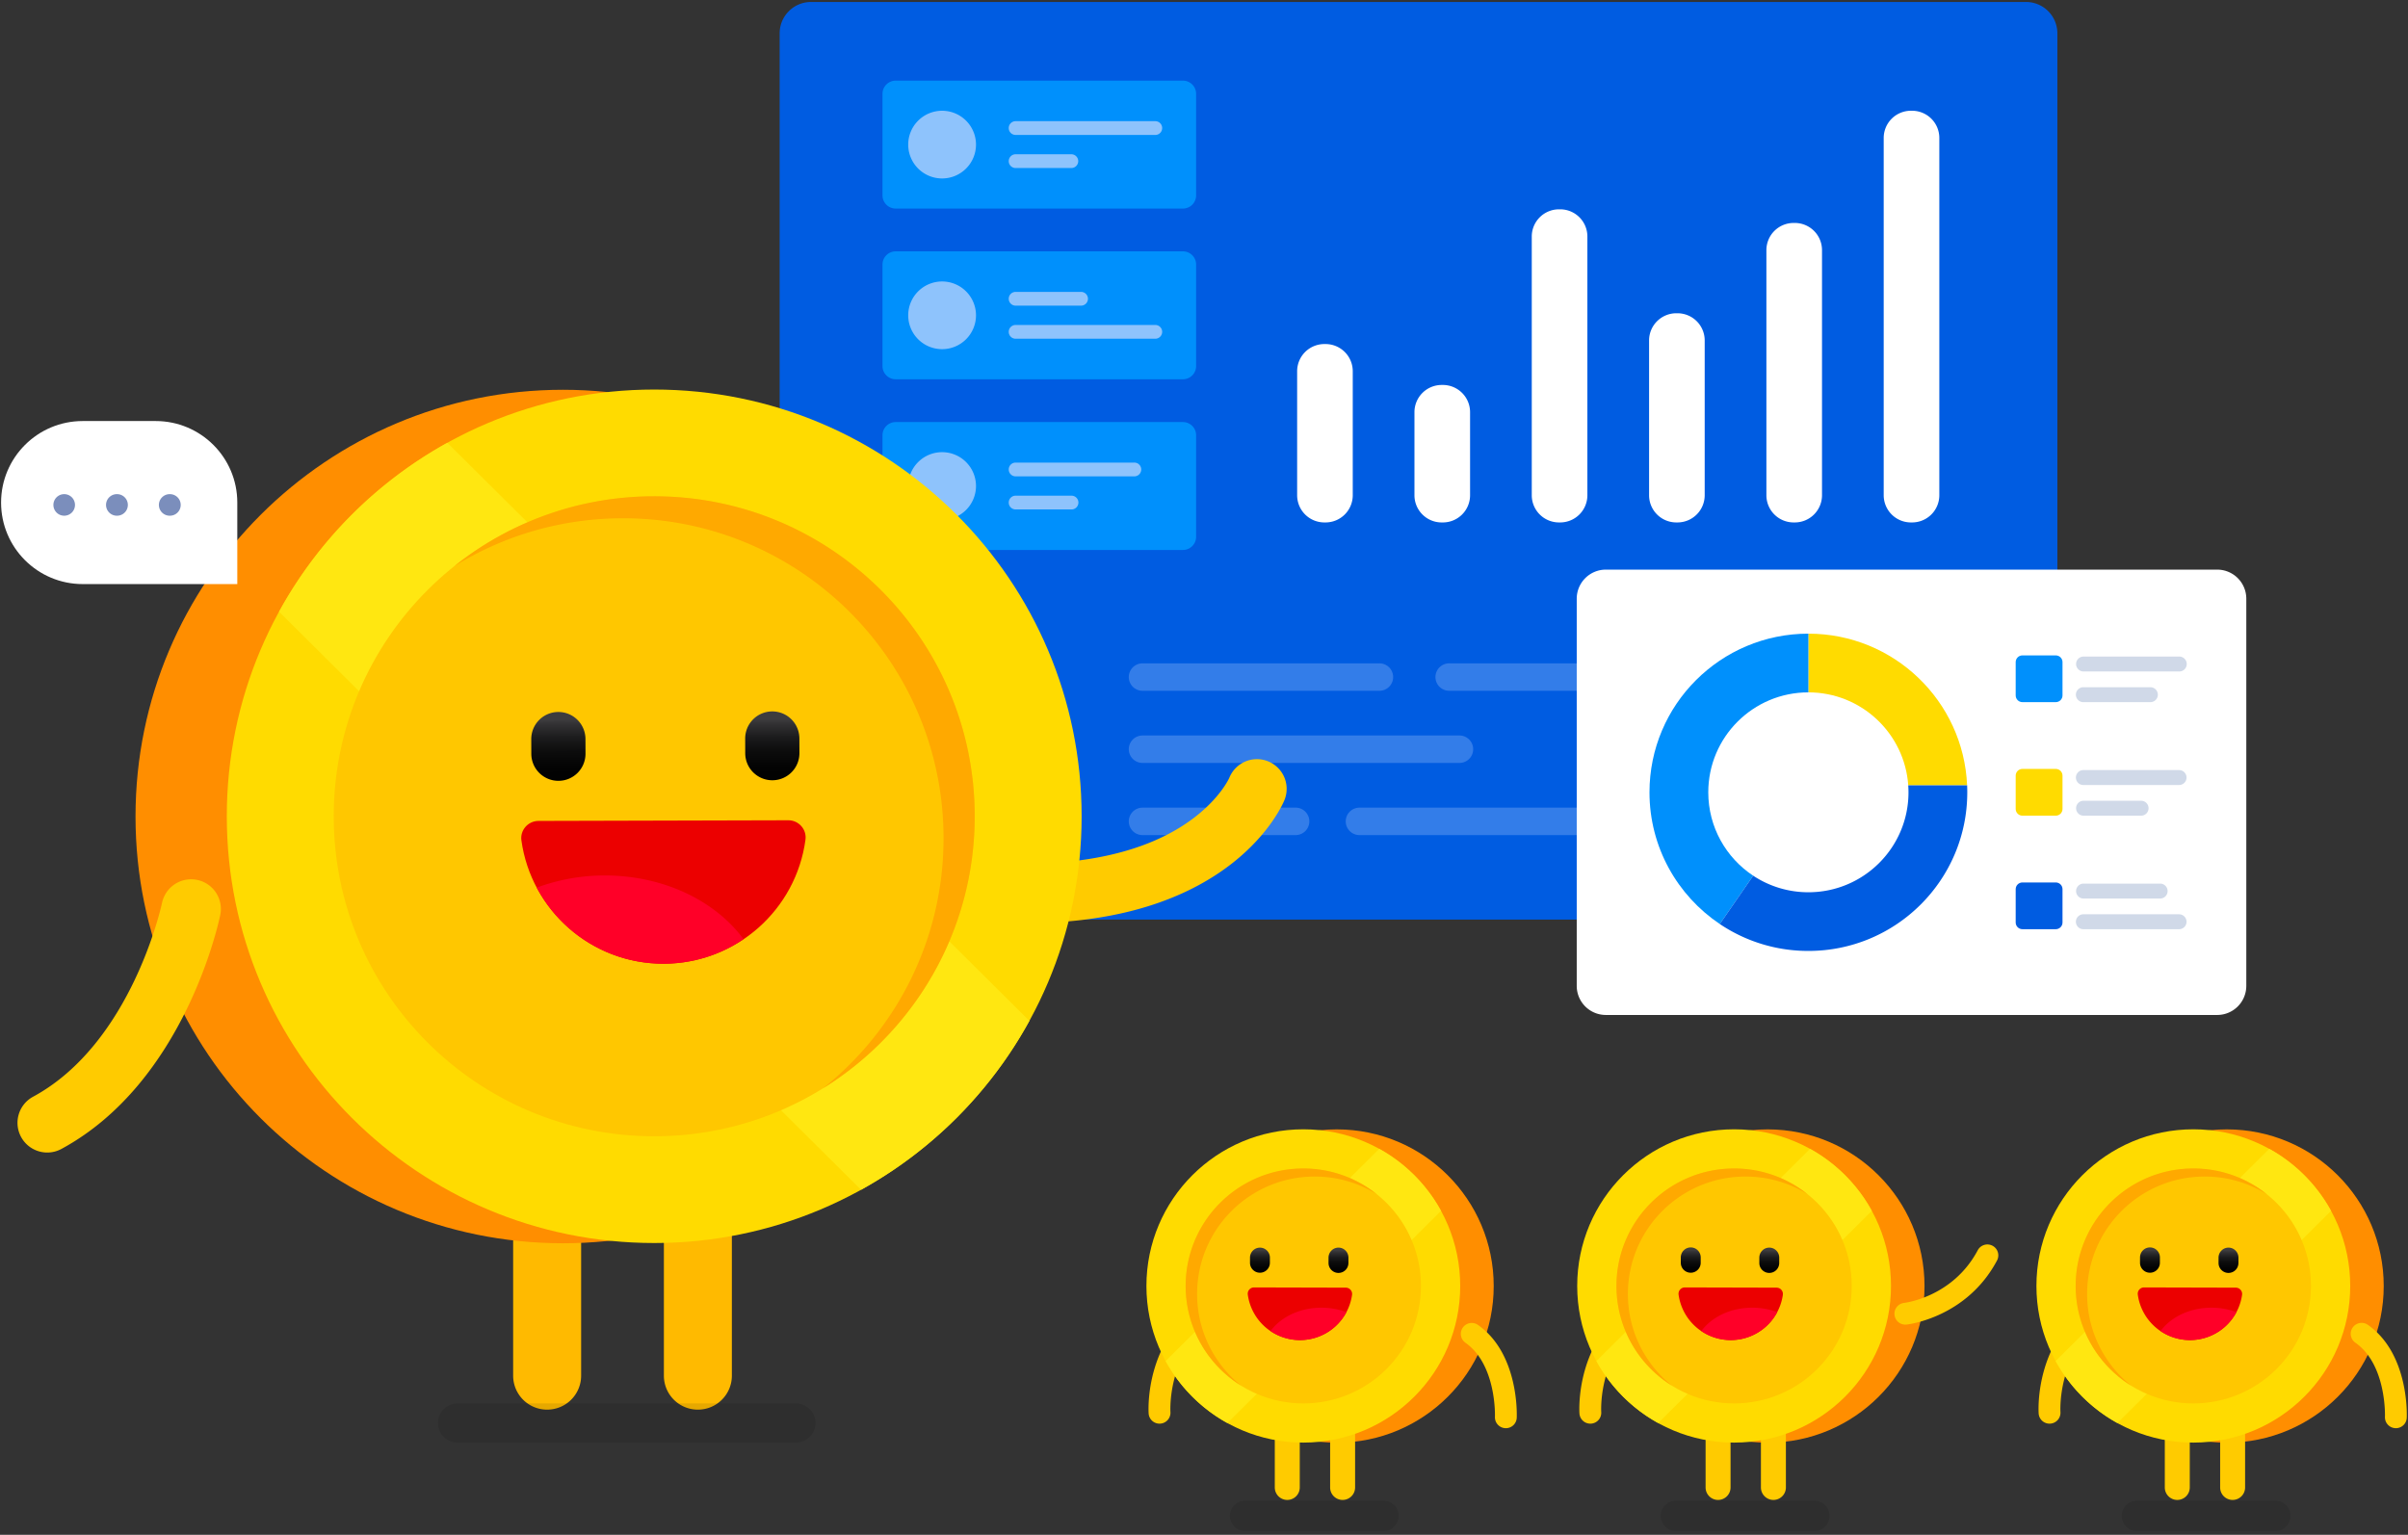 <svg width="469" height="299" viewBox="0 0 469 299" fill="none" xmlns="http://www.w3.org/2000/svg"><rect x="0" y="0" width="469" height="299" fill="#333333" stroke="none"/><path d="M394.591 179.147H157.969a6.115 6.115 0 01-6.118-6.11V6.494c0-3.374 2.74-6.11 6.118-6.11h236.622a6.114 6.114 0 016.118 6.11v166.543a6.114 6.114 0 01-6.118 6.11z" fill="#005CE1"/><path d="M230.396 40.63H174.45a2.567 2.567 0 01-2.568-2.565V18.278a2.567 2.567 0 012.568-2.565h55.946a2.568 2.568 0 012.569 2.565v19.785a2.568 2.568 0 01-2.569 2.567z" fill="#0090FC"/><path d="M183.491 34.764a6.598 6.598 0 006.602-6.594 6.598 6.598 0 00-6.602-6.593 6.598 6.598 0 00-6.602 6.593 6.598 6.598 0 006.602 6.594zm41.485-8.475h-27.165a1.343 1.343 0 01-1.344-1.341c0-.74.602-1.342 1.344-1.342h27.165a1.342 1.342 0 110 2.683zm-16.315 6.446h-10.85a1.343 1.343 0 01-1.344-1.342c0-.74.602-1.341 1.344-1.341h10.85c.741 0 1.343.601 1.343 1.341s-.602 1.342-1.343 1.342z" fill="#8EC3FC"/><path d="M230.396 73.885H174.45a2.567 2.567 0 01-2.568-2.565V51.532a2.567 2.567 0 012.568-2.565h55.946a2.568 2.568 0 012.569 2.565v19.786a2.568 2.568 0 01-2.569 2.567z" fill="#0090FC"/><path d="M183.491 68.02a6.598 6.598 0 006.602-6.593 6.598 6.598 0 00-6.602-6.593 6.598 6.598 0 00-6.602 6.593 6.598 6.598 0 006.602 6.593zm27.064-8.475h-12.744a1.343 1.343 0 01-1.344-1.341c0-.74.602-1.342 1.344-1.342h12.744c.741 0 1.343.602 1.343 1.342a1.344 1.344 0 01-1.343 1.341zm14.421 6.445h-27.165a1.343 1.343 0 01-1.344-1.342c0-.74.602-1.342 1.344-1.342h27.165a1.342 1.342 0 110 2.683z" fill="#8EC3FC"/><path d="M230.396 107.139H174.45a2.567 2.567 0 01-2.568-2.565V84.789a2.567 2.567 0 012.568-2.565h55.946a2.568 2.568 0 012.569 2.565v19.785a2.568 2.568 0 01-2.569 2.565z" fill="#0090FC"/><path d="M183.491 101.274a6.597 6.597 0 006.602-6.593 6.598 6.598 0 00-6.602-6.593 6.598 6.598 0 00-6.602 6.593 6.597 6.597 0 006.602 6.593zm37.406-8.474h-23.086a1.343 1.343 0 01-1.344-1.342c0-.74.602-1.341 1.344-1.341h23.086a1.342 1.342 0 110 2.683zm-12.236 6.446h-10.85a1.343 1.343 0 01-1.344-1.342c0-.74.602-1.341 1.344-1.341h10.85a1.342 1.342 0 110 2.683z" fill="#8EC3FC"/><path d="M258.171 67.026h-.228a5.298 5.298 0 00-5.302 5.295v24.16a5.298 5.298 0 005.302 5.294h.228a5.298 5.298 0 005.302-5.294V72.323a5.298 5.298 0 00-5.302-5.297zm22.849 7.97h-.229a5.299 5.299 0 00-5.302 5.295v16.192a5.298 5.298 0 005.302 5.294h.229a5.298 5.298 0 005.302-5.294V80.29a5.296 5.296 0 00-5.302-5.295zm22.848-34.216h-.228a5.299 5.299 0 00-5.302 5.294v50.407a5.298 5.298 0 005.302 5.294h.228a5.298 5.298 0 005.302-5.294V46.075a5.296 5.296 0 00-5.302-5.296zm22.849 20.248h-.228a5.299 5.299 0 00-5.302 5.295v30.158a5.298 5.298 0 005.302 5.294h.228a5.298 5.298 0 005.302-5.294V66.323a5.295 5.295 0 00-5.302-5.295zm22.849-17.593h-.228a5.298 5.298 0 00-5.302 5.295v47.75a5.298 5.298 0 005.302 5.295h.228a5.298 5.298 0 005.302-5.294V48.73a5.298 5.298 0 00-5.302-5.296zm22.849-21.858h-.229a5.299 5.299 0 00-5.302 5.295V96.48a5.298 5.298 0 005.302 5.295h.229a5.298 5.298 0 005.302-5.295V26.874a5.298 5.298 0 00-5.302-5.297z" fill="#fff"/><path d="M268.592 134.572h-46.067a2.673 2.673 0 110-5.346h46.067a2.674 2.674 0 110 5.346zm59.801 0h-46.067a2.674 2.674 0 110-5.346h46.067a2.673 2.673 0 110 5.346zm-44.213 14.056h-61.655a2.673 2.673 0 110-5.346h61.655a2.674 2.674 0 110 5.346zm-31.911 14.057h-29.744a2.673 2.673 0 110-5.346h29.744a2.674 2.674 0 110 5.346zm68.055 0h-55.547a2.673 2.673 0 110-5.346h55.547a2.673 2.673 0 110 5.346z" opacity=".6" fill="#5593EF"/><path d="M431.834 197.726H312.768a5.667 5.667 0 01-5.672-5.664v-75.429a5.667 5.667 0 015.672-5.664h119.066a5.667 5.667 0 015.672 5.664v75.429a5.667 5.667 0 01-5.672 5.664z" fill="#fff"/><path d="M352.213 123.444v11.434c10.312 0 18.751 7.994 19.451 18.113h11.465c-.712-16.439-14.28-29.547-30.916-29.547z" fill="#FFDB00"/><path d="M332.716 154.35c0-10.755 8.73-19.472 19.498-19.472v-11.434c-17.093 0-30.948 13.836-30.948 30.906 0 10.69 5.436 20.111 13.696 25.661l6.504-9.413c-5.273-3.486-8.75-9.463-8.75-16.248z" fill="#0090FC"/><path d="M383.161 154.35c0-.456-.012-.908-.031-1.36h-11.466c.031.45.047.902.047 1.36 0 10.754-8.73 19.471-19.497 19.471a19.43 19.43 0 01-10.748-3.225l-6.504 9.413a30.824 30.824 0 0017.252 5.244c17.092.002 30.947-13.836 30.947-30.903z" fill="#005CE1"/><path d="M393.901 127.678h6.498c.724 0 1.31.586 1.31 1.308v6.49c0 .722-.586 1.308-1.31 1.308h-6.498c-.724 0-1.31-.586-1.31-1.308v-6.49c0-.72.586-1.308 1.31-1.308z" fill="#0090FC"/><path d="M424.412 130.811h-18.603a1.453 1.453 0 110-2.907h18.603a1.454 1.454 0 110 2.907zm-5.587 5.975h-13.018a1.454 1.454 0 110-2.907h13.018a1.453 1.453 0 110 2.907z" fill="#D0D9E8"/><path d="M393.901 149.795h6.498c.724 0 1.31.585 1.31 1.308v6.489c0 .723-.586 1.308-1.31 1.308h-6.498c-.724 0-1.31-.585-1.31-1.308v-6.489c0-.723.586-1.308 1.31-1.308z" fill="#FFDB00"/><path d="M424.412 152.928h-18.603a1.454 1.454 0 110-2.907h18.603a1.453 1.453 0 110 2.907zm-7.45 5.974h-11.155a1.453 1.453 0 110-2.906h11.155a1.454 1.454 0 110 2.906z" fill="#D0D9E8"/><path d="M393.901 171.912h6.498c.724 0 1.31.585 1.31 1.308v6.489c0 .722-.586 1.308-1.31 1.308h-6.498c-.724 0-1.31-.586-1.31-1.308v-6.489c0-.723.586-1.308 1.31-1.308z" fill="#005CE1"/><path d="M420.687 175.044h-14.88a1.453 1.453 0 110-2.907h14.88a1.454 1.454 0 110 2.907zm3.725 5.975h-18.603a1.454 1.454 0 110-2.907h18.603a1.453 1.453 0 110 2.907z" fill="#D0D9E8"/><path d="M106.565 274.613a6.615 6.615 0 01-6.62-6.611V226.03a6.615 6.615 0 016.62-6.611 6.615 6.615 0 016.62 6.611v41.972a6.616 6.616 0 01-6.62 6.611zm29.359 0a6.615 6.615 0 01-6.62-6.611V226.03a6.614 6.614 0 016.62-6.611 6.614 6.614 0 016.619 6.611v41.972a6.615 6.615 0 01-6.619 6.611z" fill="#FFBA00"/><path d="M109.641 242.201c45.976 0 83.247-37.22 83.247-83.134s-37.271-83.134-83.247-83.134-83.247 37.22-83.247 83.134 37.271 83.134 83.247 83.134z" fill="#FF8E00"/><path d="M199.781 179.836c-.24 0-.476 0-.718-.002a5.786 5.786 0 01-5.752-5.823c.021-3.193 2.627-5.762 5.831-5.745 9.784.067 23.507-1.427 33.355-8.91 5.229-3.975 6.914-7.785 6.93-7.821a5.796 5.796 0 017.525-3.231 5.783 5.783 0 013.235 7.515c-.396.986-10.066 24.017-50.406 24.017z" fill="#FFCB00"/><path d="M127.419 242.154c45.976 0 83.247-37.22 83.247-83.134s-37.271-83.134-83.247-83.134-83.247 37.22-83.247 83.134 37.271 83.134 83.247 83.134z" fill="#FFDB00"/><path d="M200.491 198.871a83.559 83.559 0 01-32.782 32.911L54.349 119.17A83.569 83.569 0 0187.13 86.26l113.36 112.61z" fill="#FFE711"/><path d="M127.42 221.357c34.474 0 62.422-27.909 62.422-62.337 0-34.428-27.948-62.337-62.422-62.337-34.475 0-62.422 27.909-62.422 62.337 0 34.428 27.947 62.337 62.422 62.337z" fill="#FFC700"/><path d="M104.869 159.925c-2.017.006-3.595 1.795-3.317 3.791 1.884 13.604 13.593 24.063 27.728 24.027 14.134-.037 25.789-10.558 27.6-24.173.265-1.997-1.32-3.778-3.337-3.772l-48.674.127z" fill="#EC0000"/><path d="M129.28 187.741c-10.719.028-20.031-5.984-24.733-14.822 4-1.493 8.441-2.357 13.143-2.369 11.562-.031 21.651 4.963 27.12 12.401a27.775 27.775 0 01-15.53 4.79z" fill="#FF0028"/><path d="M150.437 152.003a5.276 5.276 0 005.265-5.286l-.008-2.867a5.275 5.275 0 00-5.292-5.258 5.276 5.276 0 00-5.265 5.285l.008 2.868a5.277 5.277 0 005.292 5.258z" fill="url(#paint0_linear_6106_7776)"/><path d="M108.773 152.113a5.276 5.276 0 005.265-5.286l-.008-2.867a5.276 5.276 0 00-5.292-5.258 5.276 5.276 0 00-5.265 5.286l.008 2.867a5.277 5.277 0 005.292 5.258z" fill="url(#paint1_linear_6106_7776)"/><path d="M9.205 224.525a5.79 5.79 0 01-5.097-3.03 5.778 5.778 0 012.334-7.841c19.244-10.411 25.055-37.473 25.112-37.744a5.797 5.797 0 016.838-4.497 5.78 5.78 0 014.51 6.817c-.27 1.323-6.897 32.586-30.942 45.596a5.804 5.804 0 01-2.755.699z" fill="#FFCB00"/><path opacity=".8" d="M183.772 163.136c-.09-34.426-28.111-62.262-62.587-62.172-12.008.032-23.212 3.451-32.715 9.343a62.206 62.206 0 0138.782-13.624c34.474-.09 62.495 27.745 62.588 62.172.059 22.437-11.761 42.134-29.542 53.16 14.351-11.458 23.528-29.103 23.474-48.879z" fill="#FFA100"/><path d="M46.216 113.785H16.112c-8.783 0-15.903-7.11-15.903-15.88 0-8.772 7.12-15.882 15.903-15.882h14.203c8.783 0 15.903 7.11 15.903 15.881v15.881h-.002z" fill="#fff"/><path d="M12.503 100.465a2.1 2.1 0 002.103-2.1 2.1 2.1 0 00-2.103-2.099 2.1 2.1 0 00-2.102 2.1 2.1 2.1 0 002.102 2.099zm10.296 0a2.1 2.1 0 002.102-2.1 2.1 2.1 0 00-2.102-2.099 2.1 2.1 0 100 4.199zm10.295 0a2.1 2.1 0 002.102-2.1 2.1 2.1 0 00-2.102-2.099 2.1 2.1 0 100 4.199z" fill="#7B8EBC"/><path d="M155 281.033H89.12a3.818 3.818 0 01-3.82-3.816 3.82 3.82 0 013.82-3.816H155a3.819 3.819 0 013.821 3.816 3.818 3.818 0 01-3.821 3.816z" fill="#000" fill-opacity=".1"/><path d="M260.368 281.049c16.877 0 30.558-13.663 30.558-30.516 0-16.854-13.681-30.517-30.558-30.517-16.877 0-30.558 13.663-30.558 30.517 0 16.853 13.681 30.516 30.558 30.516z" fill="#FF8E00"/><path d="M261.497 292.201a2.43 2.43 0 01-2.431-2.426v-14.659a2.429 2.429 0 012.431-2.426 2.429 2.429 0 012.431 2.426v14.659a2.428 2.428 0 01-2.431 2.426zm-10.777 0a2.43 2.43 0 01-2.431-2.426v-14.659a2.429 2.429 0 012.431-2.426 2.429 2.429 0 012.431 2.426v14.659a2.428 2.428 0 01-2.431 2.426zm-24.882-14.858a2.123 2.123 0 01-2.119-1.97c-.011-.157-.257-3.894 1.076-8.523 1.784-6.195 5.562-11.095 10.925-14.175a2.13 2.13 0 012.903.782 2.122 2.122 0 01-.783 2.899c-4.407 2.532-7.408 6.41-8.917 11.529-1.158 3.932-.963 7.16-.959 7.192a2.127 2.127 0 01-2.126 2.266zm67.454.884c-.031 0-.063 0-.094-.002a2.126 2.126 0 01-2.032-2.212c.004-.1.339-10.151-5.744-14.427a2.123 2.123 0 112.446-3.472c7.997 5.623 7.566 17.575 7.544 18.082a2.12 2.12 0 01-2.12 2.031z" fill="#FFCB00"/><path d="M253.843 281.034c16.876 0 30.558-13.663 30.558-30.517S270.719 220 253.843 220c-16.877 0-30.558 13.663-30.558 30.517s13.681 30.517 30.558 30.517z" fill="#FFDB00"/><path d="M227.02 265.145a30.66 30.66 0 0012.034 12.08l41.612-41.338a30.683 30.683 0 00-12.034-12.081l-41.612 41.339z" fill="#FFE711"/><path d="M253.843 273.399c12.655 0 22.913-10.244 22.913-22.882 0-12.638-10.258-22.883-22.913-22.883-12.655 0-22.914 10.245-22.914 22.883s10.259 22.882 22.914 22.882z" fill="#FFC700"/><path d="M262.12 250.849a1.23 1.23 0 011.218 1.392 10.249 10.249 0 01-10.18 8.821 10.246 10.246 0 01-10.132-8.874 1.23 1.23 0 011.225-1.384l17.869.045z" fill="#EC0000"/><path d="M253.158 261.06a10.248 10.248 0 009.079-5.441c-1.47-.548-3.1-.864-4.825-.87-4.244-.011-7.947 1.821-9.955 4.553a10.206 10.206 0 005.701 1.758z" fill="#FF0028"/><path d="M245.392 247.94a1.939 1.939 0 01-1.934-1.94l.002-1.053a1.939 1.939 0 013.877.01l-.002 1.052a1.936 1.936 0 01-1.943 1.931z" fill="url(#paint2_linear_6106_7776)"/><path d="M260.687 247.979a1.938 1.938 0 01-1.934-1.94l.002-1.053a1.938 1.938 0 013.877.01l-.002 1.053a1.936 1.936 0 01-1.943 1.93z" fill="url(#paint3_linear_6106_7776)"/><path opacity=".8" d="M233.156 252.027c.033-12.638 10.319-22.857 22.974-22.823a22.82 22.82 0 0112.009 3.429 22.833 22.833 0 00-14.237-5.001c-12.656-.033-22.941 10.186-22.975 22.824-.021 8.237 4.317 15.467 10.845 19.514-5.267-4.207-8.634-10.684-8.616-17.943z" fill="#FFA100"/><path d="M269.472 298.248h-26.981a2.946 2.946 0 01-2.948-2.944 2.946 2.946 0 012.948-2.944h26.981a2.946 2.946 0 012.948 2.944 2.949 2.949 0 01-2.948 2.944z" fill="#000" fill-opacity=".1"/><path d="M344.274 281.049c16.877 0 30.558-13.663 30.558-30.516 0-16.854-13.681-30.517-30.558-30.517-16.877 0-30.558 13.663-30.558 30.517 0 16.853 13.681 30.516 30.558 30.516z" fill="#FF8E00"/><path d="M345.403 292.201a2.43 2.43 0 01-2.431-2.426v-14.659a2.429 2.429 0 012.431-2.426 2.429 2.429 0 012.431 2.426v14.659a2.43 2.43 0 01-2.431 2.426zm-10.777 0a2.429 2.429 0 01-2.431-2.426v-14.659a2.428 2.428 0 012.431-2.426 2.428 2.428 0 012.43 2.426v14.659a2.429 2.429 0 01-2.43 2.426zm-24.883-14.858a2.122 2.122 0 01-2.118-1.97c-.012-.157-.257-3.894 1.076-8.523 1.784-6.195 5.562-11.095 10.925-14.175a2.13 2.13 0 012.903.782 2.122 2.122 0 01-.783 2.899c-4.407 2.532-7.409 6.41-8.917 11.529-1.158 3.932-.964 7.16-.96 7.192a2.126 2.126 0 01-2.126 2.266zm61.346-19.29a2.124 2.124 0 01-.24-4.233c.406-.049 9.558-1.241 14.351-10.258a2.128 2.128 0 012.875-.879 2.122 2.122 0 01.882 2.871c-5.875 11.053-17.15 12.434-17.628 12.487-.08.008-.161.012-.24.012z" fill="#FFCB00"/><path d="M337.747 281.034c16.876 0 30.558-13.663 30.558-30.517S354.623 220 337.747 220c-16.877 0-30.559 13.663-30.559 30.517s13.682 30.517 30.559 30.517z" fill="#FFDB00"/><path d="M310.923 265.145a30.674 30.674 0 0012.034 12.08l41.613-41.338a30.683 30.683 0 00-12.034-12.081l-41.613 41.339z" fill="#FFE711"/><path d="M337.747 273.399c12.654 0 22.913-10.244 22.913-22.882 0-12.638-10.259-22.883-22.913-22.883-12.655 0-22.914 10.245-22.914 22.883s10.259 22.882 22.914 22.882z" fill="#FFC700"/><path d="M346.024 250.849a1.23 1.23 0 011.218 1.392 10.249 10.249 0 01-10.18 8.821 10.246 10.246 0 01-10.132-8.874 1.23 1.23 0 011.225-1.384l17.869.045z" fill="#EC0000"/><path d="M337.064 261.06a10.247 10.247 0 009.078-5.441 13.938 13.938 0 00-4.824-.87c-4.244-.011-7.947 1.821-9.955 4.553a10.206 10.206 0 005.701 1.758z" fill="#FF0028"/><path d="M329.297 247.94a1.938 1.938 0 01-1.933-1.94l.002-1.053a1.938 1.938 0 013.877.01l-.002 1.052a1.94 1.94 0 01-1.944 1.931z" fill="url(#paint4_linear_6106_7776)"/><path d="M344.592 247.979a1.938 1.938 0 01-1.933-1.94l.002-1.053a1.937 1.937 0 013.876.01l-.002 1.053a1.935 1.935 0 01-1.943 1.93z" fill="url(#paint5_linear_6106_7776)"/><path opacity=".8" d="M317.061 252.027c.034-12.638 10.319-22.857 22.975-22.823a22.817 22.817 0 0112.008 3.429 22.83 22.83 0 00-14.236-5.001c-12.656-.033-22.941 10.186-22.975 22.824-.022 8.237 4.317 15.467 10.844 19.514-5.266-4.207-8.635-10.684-8.616-17.943z" fill="#FFA100"/><path d="M353.381 298.248h-26.98a2.945 2.945 0 01-2.948-2.944 2.945 2.945 0 012.948-2.944h26.98a2.945 2.945 0 012.948 2.944 2.945 2.945 0 01-2.948 2.944z" fill="#000" fill-opacity=".1"/><path d="M433.714 281.049c16.877 0 30.558-13.663 30.558-30.516 0-16.854-13.681-30.517-30.558-30.517-16.877 0-30.558 13.663-30.558 30.517 0 16.853 13.681 30.516 30.558 30.516z" fill="#FF8E00"/><path d="M434.842 292.201a2.429 2.429 0 01-2.43-2.426v-14.659a2.428 2.428 0 012.43-2.426 2.428 2.428 0 012.431 2.426v14.659a2.428 2.428 0 01-2.431 2.426zm-10.777 0a2.43 2.43 0 01-2.431-2.426v-14.659a2.429 2.429 0 012.431-2.426 2.429 2.429 0 012.431 2.426v14.659a2.428 2.428 0 01-2.431 2.426zm-24.882-14.858a2.122 2.122 0 01-2.118-1.97c-.012-.157-.257-3.894 1.076-8.523 1.784-6.195 5.562-11.095 10.925-14.175a2.13 2.13 0 012.903.782 2.122 2.122 0 01-.783 2.899c-4.407 2.532-7.409 6.41-8.917 11.529-1.158 3.932-.964 7.16-.96 7.192a2.126 2.126 0 01-2.126 2.266zm67.455.884c-.032 0-.063 0-.094-.002a2.125 2.125 0 01-2.032-2.212c.006-.159.321-10.163-5.745-14.427a2.124 2.124 0 112.447-3.472c7.996 5.623 7.566 17.575 7.544 18.082a2.12 2.12 0 01-2.12 2.031z" fill="#FFCB00"/><path d="M427.188 281.034c16.877 0 30.559-13.663 30.559-30.517S444.065 220 427.188 220c-16.876 0-30.558 13.663-30.558 30.517s13.682 30.517 30.558 30.517z" fill="#FFDB00"/><path d="M400.365 265.145a30.674 30.674 0 0012.034 12.08l41.613-41.338a30.683 30.683 0 00-12.034-12.081l-41.613 41.339z" fill="#FFE711"/><path d="M427.189 273.399c12.654 0 22.913-10.244 22.913-22.882 0-12.638-10.259-22.883-22.913-22.883-12.655 0-22.914 10.245-22.914 22.883s10.259 22.882 22.914 22.882z" fill="#FFC700"/><path d="M435.466 250.849c.742.002 1.32.658 1.217 1.392a10.247 10.247 0 01-10.179 8.821c-5.188-.014-9.468-3.875-10.132-8.874a1.23 1.23 0 011.225-1.384l17.869.045z" fill="#EC0000"/><path d="M426.504 261.06a10.246 10.246 0 009.078-5.441 13.938 13.938 0 00-4.824-.87c-4.244-.011-7.947 1.821-9.955 4.553a10.206 10.206 0 005.701 1.758z" fill="#FF0028"/><path d="M418.737 247.94a1.938 1.938 0 01-1.933-1.94l.002-1.053a1.938 1.938 0 013.876.01l-.002 1.052a1.935 1.935 0 01-1.943 1.931z" fill="url(#paint6_linear_6106_7776)"/><path d="M434.032 247.979a1.938 1.938 0 01-1.933-1.94l.002-1.053a1.937 1.937 0 013.876.01l-.002 1.053a1.935 1.935 0 01-1.943 1.93z" fill="url(#paint7_linear_6106_7776)"/><path opacity=".8" d="M406.501 252.027c.033-12.638 10.319-22.857 22.974-22.823a22.818 22.818 0 0112.009 3.429 22.833 22.833 0 00-14.237-5.001c-12.655-.033-22.941 10.186-22.974 22.824-.022 8.237 4.316 15.467 10.844 19.514-5.267-4.207-8.634-10.684-8.616-17.943z" fill="#FFA100"/><path d="M443.175 298.248h-26.98a2.945 2.945 0 01-2.948-2.944 2.945 2.945 0 012.948-2.944h26.98a2.945 2.945 0 012.948 2.944 2.945 2.945 0 01-2.948 2.944z" fill="#000" fill-opacity=".1"/><defs><linearGradient id="paint0_linear_6106_7776" x1="150.406" y1="140.08" x2="150.442" y2="153.884" gradientUnits="userSpaceOnUse"><stop stop-color="#3D3C3E"/><stop offset=".079" stop-color="#313032"/><stop offset=".26" stop-color="#1B1B1C"/><stop offset=".458" stop-color="#0C0C0C"/><stop offset=".684" stop-color="#030303"/><stop offset="1"/></linearGradient><linearGradient id="paint1_linear_6106_7776" x1="108.743" y1="140.189" x2="108.779" y2="153.994" gradientUnits="userSpaceOnUse"><stop stop-color="#3D3C3E"/><stop offset=".079" stop-color="#313032"/><stop offset=".26" stop-color="#1B1B1C"/><stop offset=".458" stop-color="#0C0C0C"/><stop offset=".684" stop-color="#030303"/><stop offset="1"/></linearGradient><linearGradient id="paint2_linear_6106_7776" x1="245.404" y1="243.563" x2="245.391" y2="248.631" gradientUnits="userSpaceOnUse"><stop stop-color="#3D3C3E"/><stop offset=".079" stop-color="#313032"/><stop offset=".26" stop-color="#1B1B1C"/><stop offset=".458" stop-color="#0C0C0C"/><stop offset=".684" stop-color="#030303"/><stop offset="1"/></linearGradient><linearGradient id="paint3_linear_6106_7776" x1="260.698" y1="243.604" x2="260.685" y2="248.671" gradientUnits="userSpaceOnUse"><stop stop-color="#3D3C3E"/><stop offset=".079" stop-color="#313032"/><stop offset=".26" stop-color="#1B1B1C"/><stop offset=".458" stop-color="#0C0C0C"/><stop offset=".684" stop-color="#030303"/><stop offset="1"/></linearGradient><linearGradient id="paint4_linear_6106_7776" x1="329.309" y1="243.563" x2="329.296" y2="248.631" gradientUnits="userSpaceOnUse"><stop stop-color="#3D3C3E"/><stop offset=".079" stop-color="#313032"/><stop offset=".26" stop-color="#1B1B1C"/><stop offset=".458" stop-color="#0C0C0C"/><stop offset=".684" stop-color="#030303"/><stop offset="1"/></linearGradient><linearGradient id="paint5_linear_6106_7776" x1="344.603" y1="243.604" x2="344.59" y2="248.671" gradientUnits="userSpaceOnUse"><stop stop-color="#3D3C3E"/><stop offset=".079" stop-color="#313032"/><stop offset=".26" stop-color="#1B1B1C"/><stop offset=".458" stop-color="#0C0C0C"/><stop offset=".684" stop-color="#030303"/><stop offset="1"/></linearGradient><linearGradient id="paint6_linear_6106_7776" x1="418.75" y1="243.563" x2="418.737" y2="248.631" gradientUnits="userSpaceOnUse"><stop stop-color="#3D3C3E"/><stop offset=".079" stop-color="#313032"/><stop offset=".26" stop-color="#1B1B1C"/><stop offset=".458" stop-color="#0C0C0C"/><stop offset=".684" stop-color="#030303"/><stop offset="1"/></linearGradient><linearGradient id="paint7_linear_6106_7776" x1="434.044" y1="243.604" x2="434.031" y2="248.671" gradientUnits="userSpaceOnUse"><stop stop-color="#3D3C3E"/><stop offset=".079" stop-color="#313032"/><stop offset=".26" stop-color="#1B1B1C"/><stop offset=".458" stop-color="#0C0C0C"/><stop offset=".684" stop-color="#030303"/><stop offset="1"/></linearGradient></defs></svg>